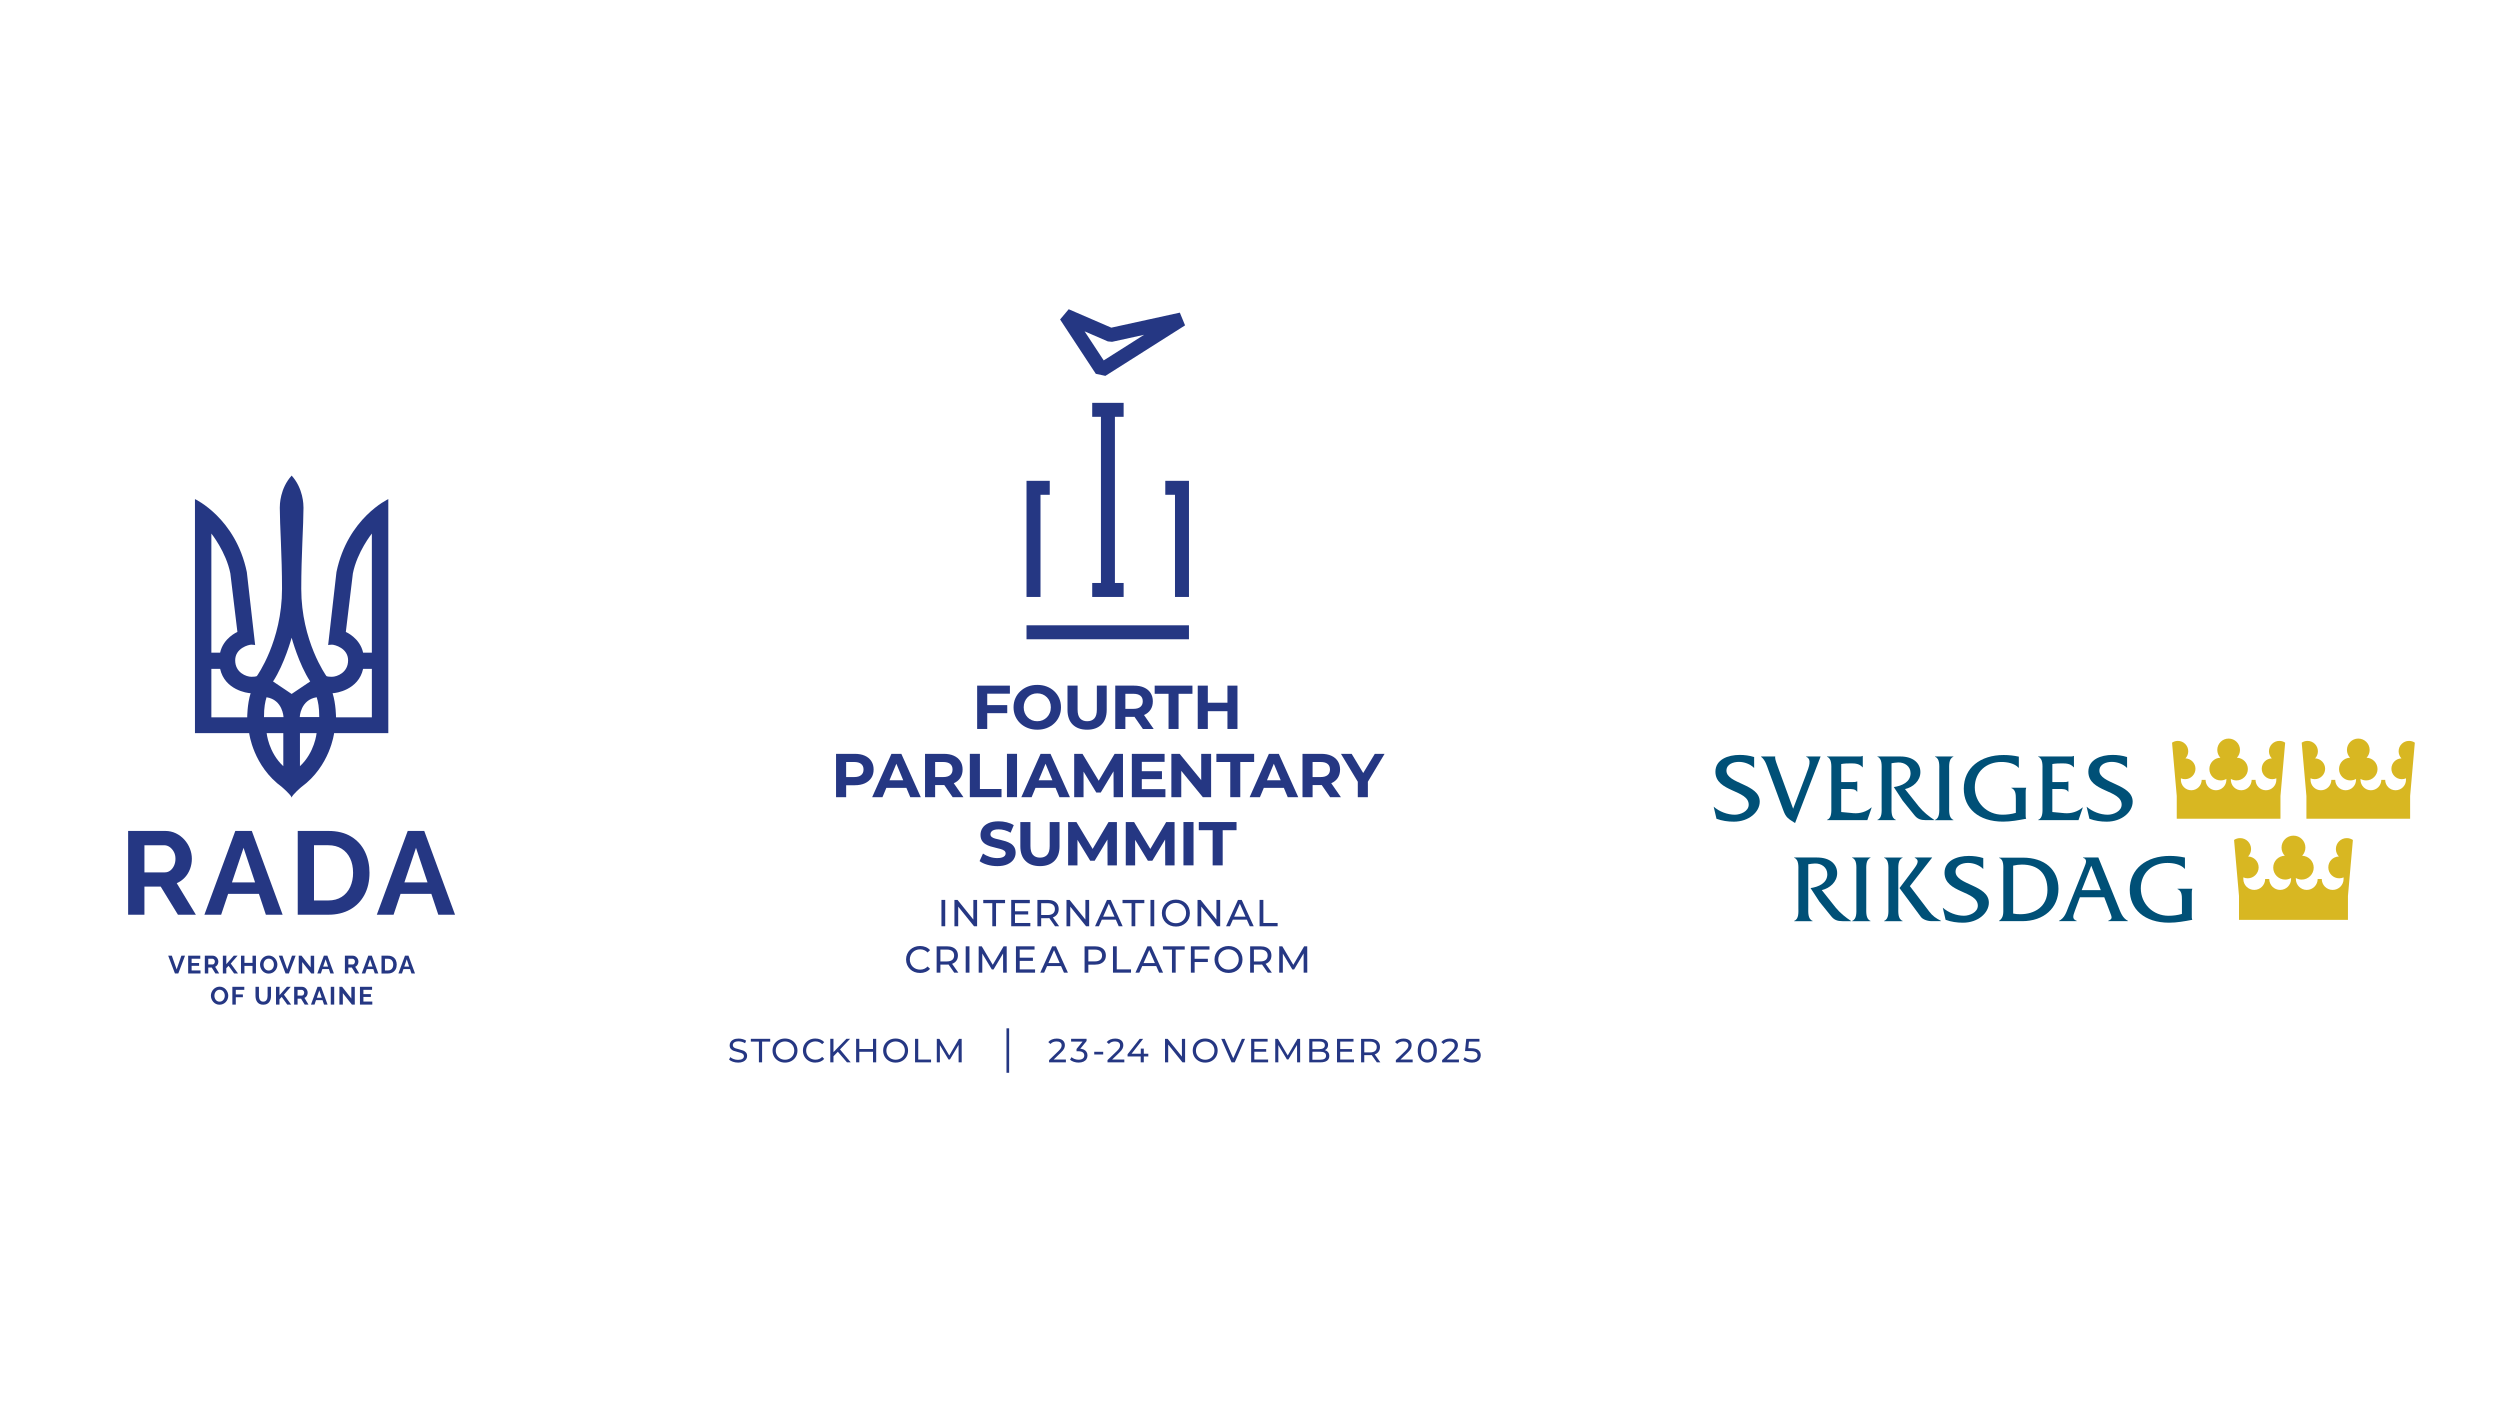 <?xml version="1.0" encoding="UTF-8"?><svg id="Lager_2" xmlns="http://www.w3.org/2000/svg" width="1512" height="851" viewBox="0 0 1512 851"><defs><style>.cls-1{fill:#253783;}.cls-2{fill:#005077;}.cls-3{fill:#d8b722;}</style></defs><g id="Lager_1-2"><polygon class="cls-1" points="629.3 299.25 634.89 299.25 634.89 290.8 620.84 290.8 620.84 361.04 629.3 361.04 629.3 299.25"/><polygon class="cls-1" points="679.57 252.09 679.57 243.64 660.57 243.64 660.57 252.09 665.85 252.09 665.85 352.58 660.57 352.58 660.57 361.04 679.57 361.04 679.57 352.58 674.3 352.58 674.3 252.09 679.57 252.09"/><polygon class="cls-1" points="704.77 290.8 704.77 299.25 710.63 299.25 710.63 361.04 719.09 361.04 719.09 290.8 704.77 290.8"/><path class="cls-1" d="M670.01,206.48l2.58.25,19.37-4.25-24.44,15.49-11.55-17.57,14.04,6.08ZM668.54,227.33l48.19-30.55-3.17-7.7-41.44,9.09-25.77-11.15-5.21,6.2,21.6,32.86,5.79,1.25Z"/><rect class="cls-1" x="620.84" y="378.18" width="98.24" height="8.45"/><rect class="cls-1" x="569.39" y="544.26" width="2.28" height="15.94"/><polygon class="cls-1" points="577.24 560.2 577.24 544.26 579.11 544.26 589.65 557.35 588.67 557.35 588.67 544.26 590.95 544.26 590.95 560.2 589.09 560.2 578.54 547.11 579.52 547.11 579.52 560.2 577.24 560.2"/><polygon class="cls-1" points="600.14 560.2 600.14 546.24 594.67 546.24 594.67 544.26 607.86 544.26 607.86 546.24 602.4 546.24 602.4 560.2 600.14 560.2"/><path class="cls-1" d="M613.65,551.14h8.2v1.93h-8.2v-1.93ZM613.86,558.22h9.29v1.98h-11.57v-15.94h11.25v1.99h-8.97v11.98Z"/><path class="cls-1" d="M638.08,560.2l-4.06-5.78h2.44l4.1,5.78h-2.48ZM629.7,554.53l-1.02-1.12h4.89c1.46,0,2.56-.32,3.31-.94.75-.63,1.13-1.52,1.13-2.65s-.37-2.02-1.13-2.64c-.75-.62-1.86-.93-3.31-.93h-4.89l1.02-1.14v9.43ZM627.42,560.2v-15.94h6.22c1.4,0,2.59.22,3.57.66.99.44,1.75,1.08,2.28,1.91.53.84.8,1.83.8,2.98s-.27,2.14-.8,2.97c-.53.83-1.29,1.46-2.28,1.9-.99.44-2.17.66-3.57.66h-4.96l1.02-1.05v5.9h-2.28Z"/><polygon class="cls-1" points="645.01 560.2 645.01 544.26 646.88 544.26 657.42 557.35 656.44 557.35 656.44 544.26 658.72 544.26 658.72 560.2 656.85 560.2 646.31 547.11 647.29 547.11 647.29 560.2 645.01 560.2"/><path class="cls-1" d="M665.36,556.21l.61-1.82h8.97l.66,1.82h-10.24ZM662.28,560.2l7.22-15.94h2.25l7.24,15.94h-2.39l-6.44-14.66h.91l-6.44,14.66h-2.34Z"/><polygon class="cls-1" points="684.37 560.2 684.37 546.24 678.9 546.24 678.9 544.26 692.09 544.26 692.09 546.24 686.62 546.24 686.62 560.2 684.37 560.2"/><rect class="cls-1" x="695.81" y="544.26" width="2.28" height="15.94"/><path class="cls-1" d="M711.17,558.36c.9,0,1.72-.15,2.47-.46.75-.3,1.4-.73,1.95-1.29.56-.55.99-1.2,1.3-1.95.31-.74.47-1.56.47-2.44s-.16-1.69-.47-2.43c-.31-.73-.74-1.38-1.3-1.95-.55-.56-1.2-.99-1.95-1.3-.75-.3-1.58-.45-2.47-.45s-1.7.15-2.45.45c-.75.3-1.41.74-1.97,1.3-.57.56-1,1.21-1.32,1.95-.31.74-.46,1.55-.46,2.43s.15,1.69.46,2.44c.31.75.75,1.39,1.32,1.95.56.56,1.22.99,1.97,1.29.75.3,1.57.46,2.45.46M711.19,560.38c-1.21,0-2.34-.2-3.38-.61-1.04-.41-1.94-.99-2.7-1.72-.76-.74-1.35-1.6-1.77-2.59-.43-.99-.64-2.06-.64-3.23s.21-2.25.64-3.23c.42-.99,1.01-1.85,1.77-2.58.76-.74,1.66-1.31,2.69-1.72,1.03-.41,2.16-.62,3.39-.62s2.34.2,3.37.61c1.03.4,1.93.97,2.69,1.71.76.74,1.35,1.61,1.77,2.6.42.99.62,2.07.62,3.24s-.2,2.27-.62,3.26c-.42.99-1.01,1.85-1.77,2.58-.76.74-1.66,1.3-2.69,1.71-1.03.4-2.15.6-3.37.6"/><polygon class="cls-1" points="724.26 560.2 724.26 544.26 726.13 544.26 736.67 557.35 735.69 557.35 735.69 544.26 737.97 544.26 737.97 560.2 736.1 560.2 725.56 547.11 726.54 547.11 726.54 560.2 724.26 560.2"/><path class="cls-1" d="M744.6,556.21l.62-1.82h8.97l.66,1.82h-10.25ZM741.52,560.2l7.22-15.94h2.25l7.25,15.94h-2.39l-6.44-14.66h.91l-6.44,14.66h-2.35Z"/><polygon class="cls-1" points="761.8 560.2 761.8 544.26 764.08 544.26 764.08 558.22 772.71 558.22 772.71 560.2 761.8 560.2"/><path class="cls-1" d="M556.42,588.45c-1.21,0-2.33-.2-3.36-.6-1.02-.4-1.91-.97-2.67-1.71-.75-.73-1.34-1.6-1.76-2.58-.43-.99-.64-2.07-.64-3.26s.21-2.27.64-3.26c.42-.99,1.01-1.85,1.77-2.58.76-.73,1.65-1.3,2.68-1.71,1.02-.4,2.15-.61,3.36-.61s2.36.21,3.4.63c1.04.42,1.92,1.04,2.65,1.86l-1.48,1.44c-.61-.64-1.29-1.11-2.05-1.43-.76-.31-1.57-.47-2.44-.47s-1.73.15-2.49.45c-.77.3-1.43.73-1.99,1.28-.56.54-1,1.2-1.31,1.95-.31.75-.47,1.57-.47,2.45s.16,1.7.47,2.45c.31.75.75,1.4,1.31,1.95.56.54,1.23.97,1.99,1.28.77.3,1.6.46,2.49.46s1.68-.16,2.44-.47c.76-.31,1.44-.79,2.05-1.44l1.48,1.43c-.73.82-1.61,1.44-2.65,1.87-1.04.43-2.18.64-3.43.64"/><path class="cls-1" d="M577.13,588.27l-4.05-5.78h2.43l4.1,5.78h-2.48ZM568.75,582.6l-1.02-1.12h4.89c1.45,0,2.56-.32,3.31-.94.75-.63,1.13-1.52,1.13-2.66s-.38-2.02-1.13-2.64c-.75-.62-1.86-.93-3.31-.93h-4.89l1.02-1.14v9.43ZM566.48,588.27v-15.94h6.21c1.4,0,2.59.22,3.58.66.99.44,1.75,1.08,2.28,1.91.53.84.8,1.83.8,2.98s-.27,2.15-.8,2.97c-.53.83-1.29,1.46-2.28,1.9-.99.44-2.18.66-3.58.66h-4.96l1.02-1.05v5.9h-2.28Z"/><rect class="cls-1" x="584.05" y="572.33" width="2.28" height="15.94"/><polygon class="cls-1" points="591.91 588.27 591.91 572.33 593.77 572.33 600.93 584.38 599.92 584.38 606.98 572.33 608.85 572.33 608.87 588.27 606.69 588.27 606.66 575.77 607.19 575.77 600.9 586.34 599.86 586.34 593.52 575.77 594.09 575.77 594.09 588.27 591.91 588.27"/><path class="cls-1" d="M616.52,579.21h8.19v1.93h-8.19v-1.93ZM616.72,586.29h9.29v1.98h-11.57v-15.94h11.25v1.99h-8.97v11.98Z"/><path class="cls-1" d="M632.22,584.29l.62-1.82h8.97l.66,1.82h-10.25ZM629.15,588.27l7.22-15.94h2.26l7.24,15.94h-2.39l-6.45-14.66h.91l-6.44,14.66h-2.34Z"/><path class="cls-1" d="M658.23,582.6l-1.02-1.14h4.89c1.45,0,2.56-.31,3.31-.94.75-.62,1.13-1.5,1.13-2.64s-.38-2.02-1.13-2.64c-.75-.62-1.86-.93-3.31-.93h-4.89l1.02-1.14v9.43ZM655.95,588.27v-15.94h6.21c1.4,0,2.59.22,3.58.66.99.44,1.75,1.08,2.28,1.91.53.84.8,1.83.8,2.98s-.27,2.15-.8,2.97c-.53.83-1.29,1.46-2.28,1.91-.99.45-2.18.67-3.58.67h-4.96l1.02-1.07v5.9h-2.28Z"/><polygon class="cls-1" points="673.13 588.27 673.13 572.33 675.41 572.33 675.41 586.29 684.04 586.29 684.04 588.27 673.13 588.27"/><path class="cls-1" d="M689.79,584.29l.62-1.82h8.97l.66,1.82h-10.25ZM686.71,588.27l7.22-15.94h2.25l7.25,15.94h-2.39l-6.44-14.66h.91l-6.44,14.66h-2.35Z"/><polygon class="cls-1" points="708.8 588.27 708.8 574.32 703.34 574.32 703.34 572.33 716.52 572.33 716.52 574.32 711.05 574.32 711.05 588.27 708.8 588.27"/><path class="cls-1" d="M722.29,579.87h8.22v1.96h-8.22v-1.96ZM722.52,588.27h-2.28v-15.94h11.25v1.98h-8.97v13.96Z"/><path class="cls-1" d="M743,586.43c.9,0,1.72-.15,2.47-.46.75-.3,1.4-.73,1.96-1.29.56-.55.99-1.2,1.3-1.95.31-.74.47-1.56.47-2.44s-.16-1.69-.47-2.43c-.31-.73-.74-1.38-1.3-1.95-.56-.56-1.2-.99-1.96-1.3-.75-.3-1.58-.45-2.47-.45s-1.69.15-2.45.45c-.75.3-1.41.74-1.97,1.3-.56.56-1,1.21-1.31,1.95-.31.74-.47,1.54-.47,2.43s.15,1.69.47,2.44c.31.75.75,1.39,1.31,1.95.56.56,1.22.99,1.97,1.29.75.3,1.57.46,2.45.46M743.02,588.45c-1.21,0-2.34-.2-3.38-.61-1.04-.41-1.94-.99-2.7-1.72-.76-.74-1.35-1.6-1.77-2.58-.43-.99-.64-2.07-.64-3.24s.21-2.25.64-3.23c.42-.99,1.01-1.85,1.77-2.58.76-.74,1.66-1.31,2.69-1.72,1.03-.41,2.16-.62,3.39-.62s2.34.2,3.37.61c1.03.4,1.93.97,2.69,1.71.76.74,1.34,1.61,1.76,2.6.42.99.63,2.07.63,3.24s-.21,2.27-.63,3.26c-.42.99-1.01,1.85-1.76,2.58-.76.74-1.66,1.3-2.69,1.71-1.04.4-2.16.6-3.37.6"/><path class="cls-1" d="M766.74,588.27l-4.05-5.78h2.44l4.1,5.78h-2.48ZM758.36,582.6l-1.02-1.12h4.89c1.46,0,2.56-.32,3.31-.94.75-.63,1.13-1.52,1.13-2.66s-.37-2.02-1.13-2.64c-.75-.62-1.86-.93-3.31-.93h-4.89l1.02-1.14v9.43ZM756.08,588.27v-15.94h6.22c1.4,0,2.59.22,3.58.66.99.44,1.75,1.08,2.28,1.91.53.84.8,1.83.8,2.98s-.27,2.15-.8,2.97c-.53.83-1.29,1.46-2.28,1.9-.99.44-2.18.66-3.58.66h-4.96l1.02-1.05v5.9h-2.28Z"/><polygon class="cls-1" points="773.67 588.27 773.67 572.33 775.54 572.33 782.69 584.38 781.69 584.38 788.75 572.33 790.61 572.33 790.64 588.27 788.45 588.27 788.43 575.77 788.95 575.77 782.67 586.34 781.62 586.34 775.29 575.77 775.86 575.77 775.86 588.27 773.67 588.27"/><path class="cls-1" d="M170.56,476.05s5.55,4.77,5.82,6.32c.25-1.55,5.81-6.32,5.81-6.32,17.49-12.72,19.88-32.66,19.88-32.66h32.78v-141.54s-24.59,11.43-31.36,44.15c-3.49,30.59-5.03,44.15-5.03,44.15,0,0,.77-.26,2.32-.26s9.75,2.07,9.75,9.49-6.71,9.94-9.81,9.94-3.36-.52-3.36-.52c0,0-15.16-21.04-15.16-52.67,0-20.2,1.35-38.66,1.35-49.05,0-1.8-.1-11.61-7.16-19.45-7.07,7.83-7.17,17.64-7.17,19.45,0,10.39,1.35,28.85,1.35,49.05,0,31.63-15.16,52.67-15.16,52.67,0,0-.26.52-3.36.52s-9.81-2.52-9.81-9.94,8.19-9.49,9.75-9.49,2.32.26,2.32.26c0,0-1.54-13.55-5.03-44.15-6.78-32.72-31.37-44.15-31.37-44.15v141.54h32.79s2.39,19.95,19.88,32.66M209.16,382.2s2.84-23.36,4.26-35.37c2.58-13.04,11.48-24.14,11.48-24.14v72.03h-5.29c-1.93-8.9-10.45-12.52-10.45-12.52M219.61,404.53h5.29v29.31h-21.68s0-8-2.07-14.59c2.07,0,15.68-1.99,18.45-14.72M171.34,463.39c-8.97-8.33-10.07-20.01-10.07-20.01h10.07v20.01ZM181.41,463.39v-20.01h10.07s-1.1,11.68-10.07,20.01M193.08,433.7h-11.8s.38-10.44,10.26-12.01c.83,2.71,1.54,6,1.54,12.01M176.38,385.69s4.32,16,11.23,26.46c-2.58,1.68-11.23,7.55-11.23,7.55,0,0-8.65-5.87-11.24-7.55,6.9-10.46,11.24-26.46,11.24-26.46M161.2,421.7c9.89,1.57,10.26,12.01,10.26,12.01h-11.8c0-6.01.71-9.29,1.54-12.01M127.83,322.69s8.91,11.1,11.49,24.14c1.42,12.01,4.26,35.37,4.26,35.37,0,0-8.51,3.62-10.45,12.52h-5.3v-72.03ZM127.83,433.83v-29.31h5.3c2.77,12.72,16.39,14.72,18.45,14.72-2.07,6.59-2.07,14.59-2.07,14.59h-21.69Z"/><polygon class="cls-1" points="103.92 578 106.83 586.27 109.71 578 111.9 578 107.83 588.76 105.81 588.76 101.72 578 103.92 578"/><polygon class="cls-1" points="121.26 586.93 121.26 588.76 113.8 588.76 113.8 578 121.13 578 121.13 579.84 115.89 579.84 115.89 582.43 120.41 582.43 120.41 584.13 115.89 584.13 115.89 586.93 121.26 586.93"/><path class="cls-1" d="M123.87,588.76v-10.76h4.76c.49,0,.95.1,1.37.3.42.2.78.48,1.09.82.3.34.54.73.71,1.15.17.42.25.86.25,1.3s-.08.89-.23,1.31c-.16.42-.38.78-.68,1.1-.29.32-.63.56-1.03.73l2.45,4.05h-2.3l-2.21-3.6h-2.09v3.6h-2.09ZM125.96,583.32h2.62l.7-.23.49-.63.18-.88c0-.34-.07-.64-.21-.9l-.54-.62-.71-.23h-2.53v3.48Z"/><polygon class="cls-1" points="134.78 588.76 134.78 578 136.87 578 136.87 583.12 141.39 577.99 143.69 577.99 139.57 582.77 143.95 588.76 141.59 588.76 138.24 584.12 136.87 585.54 136.87 588.76 134.78 588.76"/><polygon class="cls-1" points="154.8 578 154.8 588.76 152.72 588.76 152.72 584.17 147.84 584.17 147.84 588.76 145.75 588.76 145.75 578 147.84 578 147.84 582.35 152.72 582.35 152.72 578 154.8 578"/><path class="cls-1" d="M162.5,588.84c-.79,0-1.5-.15-2.14-.46-.64-.3-1.19-.71-1.65-1.23-.46-.52-.82-1.11-1.07-1.76-.25-.65-.38-1.32-.38-2.01s.14-1.4.4-2.05c.27-.65.64-1.23,1.11-1.74.47-.51,1.02-.91,1.67-1.21s1.35-.45,2.11-.45,1.49.16,2.13.47c.64.31,1.19.73,1.64,1.26.46.53.81,1.11,1.06,1.76.25.64.38,1.31.38,2s-.13,1.38-.39,2.04-.63,1.23-1.1,1.74c-.47.51-1.02.91-1.66,1.2-.64.29-1.34.44-2.1.44M159.38,583.38c0,.47.07.91.21,1.35.14.44.35.82.62,1.16.27.34.59.61.98.8.39.2.83.29,1.33.29s.96-.1,1.35-.31c.39-.21.72-.49.99-.84.27-.35.46-.74.6-1.16.14-.43.2-.86.2-1.3,0-.46-.07-.91-.22-1.34s-.35-.81-.62-1.15c-.27-.34-.6-.61-.99-.8-.39-.2-.82-.3-1.31-.3-.52,0-.97.1-1.35.31-.39.21-.72.48-.98.82-.26.34-.46.73-.6,1.15-.14.42-.2.86-.2,1.3"/><polygon class="cls-1" points="170.81 578 173.72 586.27 176.59 578 178.79 578 174.71 588.76 172.7 588.76 168.61 578 170.81 578"/><polygon class="cls-1" points="182.77 581.85 182.77 588.76 180.68 588.76 180.68 578 182.35 578 187.91 585.1 187.91 578.02 190 578.02 190 588.76 188.25 588.76 182.77 581.85"/><path class="cls-1" d="M195.88,578h2.12l3.95,10.76h-2.15l-.89-2.68h-3.95l-.9,2.68h-2.15l3.97-10.76ZM198.42,584.61l-1.48-4.44-1.49,4.44h2.97Z"/><path class="cls-1" d="M208.59,588.76v-10.76h4.76c.49,0,.95.1,1.37.3.42.2.78.48,1.09.82.31.34.55.73.71,1.15.17.42.25.86.25,1.3s-.08.89-.24,1.31c-.15.42-.38.78-.67,1.1-.29.32-.63.56-1.03.73l2.45,4.05h-2.3l-2.21-3.6h-2.09v3.6h-2.09ZM210.68,583.32h2.62l.7-.23.49-.63.18-.88c0-.34-.07-.64-.21-.9l-.54-.62-.71-.23h-2.53v3.48Z"/><path class="cls-1" d="M222.75,578h2.12l3.95,10.76h-2.15l-.9-2.68h-3.95l-.9,2.68h-2.15l3.97-10.76ZM225.29,584.61l-1.48-4.44-1.49,4.44h2.97Z"/><path class="cls-1" d="M230.73,588.76v-10.76h3.91c1.17,0,2.15.24,2.94.72.79.48,1.38,1.13,1.77,1.94.39.81.59,1.72.59,2.71,0,1.09-.21,2.04-.65,2.85-.43.81-1.05,1.43-1.84,1.88-.79.44-1.73.67-2.81.67h-3.91ZM237.84,583.37c0-.7-.13-1.31-.38-1.84-.25-.53-.62-.94-1.09-1.24-.48-.3-1.05-.45-1.73-.45h-1.82v7.09h1.82c.68,0,1.27-.15,1.74-.46s.83-.73,1.08-1.28c.25-.54.37-1.15.37-1.82"/><path class="cls-1" d="M244.93,578h2.12l3.95,10.76h-2.15l-.89-2.68h-3.95l-.9,2.68h-2.15l3.97-10.76ZM247.47,584.61l-1.48-4.44-1.49,4.44h2.97Z"/><path class="cls-1" d="M132.79,607.65c-.79,0-1.5-.15-2.14-.46-.64-.3-1.19-.71-1.65-1.23-.46-.52-.82-1.11-1.07-1.76-.25-.65-.38-1.32-.38-2.01s.14-1.4.4-2.05c.27-.65.64-1.23,1.11-1.74.47-.51,1.02-.91,1.67-1.21s1.35-.45,2.11-.45,1.49.16,2.13.47c.64.31,1.19.73,1.64,1.26.46.53.81,1.11,1.06,1.76.25.64.38,1.31.38,2s-.13,1.38-.39,2.04-.63,1.23-1.1,1.74c-.47.51-1.02.91-1.67,1.2-.64.29-1.34.44-2.1.44M129.67,602.2c0,.47.07.91.21,1.35.14.44.35.82.61,1.16.27.34.6.61.99.8.39.2.83.29,1.33.29s.96-.1,1.35-.31c.39-.21.72-.49.99-.84.27-.35.46-.74.6-1.16.14-.43.2-.86.2-1.3,0-.46-.07-.91-.22-1.34s-.35-.81-.62-1.15c-.27-.34-.6-.61-.99-.8-.39-.2-.82-.3-1.31-.3-.52,0-.97.1-1.35.31-.39.21-.72.48-.98.82-.26.34-.46.73-.6,1.15-.14.42-.2.86-.2,1.3"/><polygon class="cls-1" points="140.53 607.58 140.53 596.82 147.75 596.82 147.75 598.66 142.61 598.66 142.61 601.43 146.89 601.43 146.89 603.12 142.61 603.12 142.61 607.58 140.53 607.58"/><path class="cls-1" d="M159.23,607.65c-.86,0-1.59-.14-2.19-.43-.6-.29-1.09-.68-1.45-1.19-.37-.51-.64-1.08-.81-1.72-.17-.64-.26-1.31-.26-2.01v-5.49h2.09v5.49c0,.44.04.87.13,1.29s.23.8.43,1.13c.2.33.47.59.8.79.33.19.75.29,1.24.29s.92-.1,1.26-.29c.34-.2.61-.46.8-.8.2-.33.34-.71.43-1.13.09-.42.14-.85.14-1.28v-5.49h2.07v5.49c0,.74-.09,1.43-.26,2.07-.18.64-.46,1.21-.83,1.71-.38.49-.87.87-1.46,1.15-.59.28-1.31.42-2.14.42"/><polygon class="cls-1" points="166.93 607.58 166.93 596.82 169.02 596.82 169.02 601.93 173.53 596.81 175.84 596.81 171.72 601.59 176.09 607.58 173.73 607.58 170.38 602.93 169.02 604.36 169.02 607.58 166.93 607.58"/><path class="cls-1" d="M177.9,607.58v-10.76h4.75c.5,0,.95.1,1.37.3.42.2.78.47,1.09.82.31.34.55.73.71,1.15.17.43.25.86.25,1.3s-.08.89-.24,1.31c-.15.42-.38.78-.67,1.1-.29.32-.63.56-1.03.73l2.45,4.05h-2.3l-2.21-3.6h-2.09v3.6h-2.09ZM179.98,602.14h2.62l.7-.23.49-.63.18-.88c0-.34-.07-.64-.21-.9l-.54-.62-.71-.23h-2.53v3.48Z"/><path class="cls-1" d="M192.05,596.82h2.12l3.95,10.76h-2.15l-.9-2.68h-3.95l-.9,2.68h-2.15l3.97-10.76ZM194.59,603.42l-1.48-4.44-1.49,4.44h2.97Z"/><rect class="cls-1" x="200.04" y="596.82" width="2.09" height="10.76"/><polygon class="cls-1" points="207.35 600.67 207.35 607.58 205.26 607.58 205.26 596.82 206.93 596.82 212.49 603.91 212.49 596.84 214.58 596.84 214.58 607.58 212.83 607.58 207.35 600.67"/><polygon class="cls-1" points="225.17 605.74 225.17 607.58 217.7 607.58 217.7 596.82 225.03 596.82 225.03 598.65 219.79 598.65 219.79 601.24 224.32 601.24 224.32 602.94 219.79 602.94 219.79 605.74 225.17 605.74"/><path class="cls-1" d="M77.49,553.23v-50.68h22.41c2.33,0,4.49.48,6.46,1.43,1.97.95,3.69,2.24,5.14,3.85,1.45,1.62,2.57,3.43,3.36,5.42.78,2,1.18,4.05,1.18,6.14s-.37,4.2-1.1,6.17c-.74,1.97-1.8,3.7-3.18,5.17-1.38,1.48-3,2.62-4.86,3.43l11.57,19.06h-10.85l-10.42-16.99h-9.85v16.99h-9.85ZM87.34,527.61h12.35c1.24,0,2.33-.37,3.29-1.1.95-.74,1.71-1.73,2.28-2.96.57-1.24.86-2.62.86-4.14,0-1.62-.33-3.03-1-4.25-.67-1.21-1.51-2.17-2.53-2.89-1.02-.71-2.13-1.07-3.32-1.07h-11.92v16.42Z"/><path class="cls-1" d="M142.31,502.55h9.99l18.63,50.68h-10.13l-4.21-12.63h-18.61l-4.23,12.63h-10.14l18.7-50.68ZM154.27,533.67l-6.97-20.91-7.01,20.91h13.98Z"/><path class="cls-1" d="M180.07,553.23v-50.68h18.42c5.52,0,10.13,1.13,13.85,3.39,3.71,2.26,6.5,5.31,8.35,9.14,1.86,3.83,2.78,8.08,2.78,12.74,0,5.14-1.02,9.61-3.07,13.42-2.05,3.81-4.94,6.76-8.67,8.85-3.74,2.09-8.15,3.14-13.24,3.14h-18.42ZM213.54,527.82c0-3.28-.59-6.17-1.78-8.67-1.19-2.5-2.9-4.45-5.14-5.85-2.24-1.4-4.95-2.11-8.14-2.11h-8.57v33.41h8.57c3.24,0,5.97-.73,8.21-2.18,2.24-1.45,3.94-3.45,5.11-5.99,1.16-2.55,1.75-5.41,1.75-8.6"/><path class="cls-1" d="M246.59,502.55h9.99l18.63,50.68h-10.13l-4.21-12.63h-18.61l-4.23,12.63h-10.14l18.7-50.68ZM258.56,533.67l-6.97-20.91-7.01,20.91h13.98Z"/><path class="cls-1" d="M596.6,426.46h12.58v4.87h-12.58v-4.87ZM597.08,440.88h-6.1v-26.21h19.81v4.87h-13.71v21.35Z"/><path class="cls-1" d="M627.34,436.2c1.17,0,2.25-.2,3.24-.62.98-.41,1.85-1,2.6-1.76.75-.76,1.33-1.65,1.74-2.66.42-1.01.62-2.14.62-3.39s-.2-2.38-.62-3.39c-.41-1.01-.99-1.9-1.74-2.66-.75-.76-1.62-1.35-2.6-1.76-.99-.41-2.07-.62-3.24-.62s-2.26.2-3.26.62c-1,.41-1.87,1-2.6,1.76-.73.76-1.31,1.65-1.72,2.66-.41,1.01-.62,2.14-.62,3.39s.21,2.38.62,3.39c.41,1.01.99,1.9,1.72,2.66.74.76,1.61,1.35,2.6,1.76,1,.41,2.08.62,3.26.62M627.38,441.33c-2.07,0-3.98-.34-5.73-1.01-1.75-.67-3.27-1.62-4.57-2.85-1.3-1.22-2.3-2.66-3.02-4.3-.71-1.65-1.07-3.45-1.07-5.39s.36-3.78,1.07-5.41c.71-1.64,1.72-3.06,3.02-4.29,1.3-1.22,2.81-2.17,4.55-2.85,1.74-.67,3.64-1.01,5.71-1.01s3.98.33,5.71.99c1.73.66,3.25,1.61,4.55,2.83,1.3,1.22,2.3,2.66,3.01,4.31.72,1.65,1.07,3.46,1.07,5.43s-.35,3.75-1.07,5.41c-.71,1.66-1.71,3.1-3.01,4.32-1.3,1.22-2.82,2.16-4.55,2.83-1.73.66-3.63.99-5.67.99"/><path class="cls-1" d="M657.5,441.33c-3.72,0-6.63-1.04-8.73-3.11-2.1-2.07-3.15-5.04-3.15-8.91v-14.64h6.11v14.49c0,2.47.51,4.26,1.53,5.37,1.02,1.11,2.45,1.67,4.27,1.67s3.28-.56,4.31-1.67c1.02-1.11,1.53-2.9,1.53-5.37v-14.49h5.96v14.64c0,3.87-1.05,6.84-3.15,8.91-2.1,2.07-5,3.11-8.69,3.11"/><path class="cls-1" d="M691.22,440.88l-6.59-9.51h6.52l6.59,9.51h-6.51ZM680.62,431.59l-2.77-2.88h7.67c1.85,0,3.25-.4,4.2-1.2.95-.8,1.42-1.92,1.42-3.37s-.47-2.57-1.42-3.35c-.95-.79-2.35-1.18-4.2-1.18h-7.67l2.77-2.88v14.86ZM674.51,440.88v-26.21h11.35c2.34,0,4.37.38,6.06,1.14,1.7.76,3.01,1.86,3.93,3.28.92,1.42,1.39,3.11,1.39,5.06s-.46,3.66-1.39,5.07c-.92,1.41-2.24,2.48-3.93,3.22-1.69.73-3.72,1.1-6.06,1.1h-8.01l2.77-2.62v9.96h-6.1Z"/><polygon class="cls-1" points="706.74 440.88 706.74 419.61 698.35 419.61 698.35 414.67 721.19 414.67 721.19 419.61 712.8 419.61 712.8 440.88 706.74 440.88"/><path class="cls-1" d="M742.36,414.67h6.06v26.21h-6.06v-26.21ZM742.81,430.13h-12.81v-5.13h12.81v5.13ZM730.49,440.88h-6.1v-26.21h6.1v26.21Z"/><path class="cls-1" d="M511.74,472.84l-2.77-2.88h7.67c1.85,0,3.25-.4,4.2-1.2.95-.8,1.42-1.92,1.42-3.37s-.47-2.57-1.42-3.35c-.95-.79-2.35-1.18-4.2-1.18h-7.67l2.77-2.88v14.86ZM505.64,482.13v-26.21h11.35c2.34,0,4.37.38,6.06,1.14,1.7.76,3.01,1.86,3.93,3.28.92,1.42,1.39,3.11,1.39,5.06s-.46,3.66-1.39,5.07c-.92,1.41-2.24,2.5-3.93,3.28-1.69.77-3.72,1.16-6.06,1.16h-8.01l2.77-2.73v9.96h-6.1Z"/><path class="cls-1" d="M533.37,476.51l1.53-4.61h13.56l1.57,4.61h-16.66ZM527.49,482.13l11.65-26.21h5.99l11.76,26.21h-6.36l-9.62-23.14h2.43l-9.62,23.14h-6.21Z"/><path class="cls-1" d="M576.16,482.13l-6.59-9.51h6.52l6.59,9.51h-6.51ZM565.57,472.84l-2.77-2.88h7.67c1.85,0,3.25-.4,4.2-1.2.95-.8,1.42-1.92,1.42-3.37s-.47-2.57-1.42-3.35c-.95-.79-2.35-1.18-4.2-1.18h-7.67l2.77-2.88v14.86ZM559.46,482.13v-26.21h11.35c2.34,0,4.37.38,6.06,1.14,1.7.76,3.01,1.86,3.93,3.28.92,1.42,1.39,3.11,1.39,5.06s-.46,3.66-1.39,5.07c-.92,1.41-2.24,2.48-3.93,3.22-1.69.73-3.72,1.1-6.06,1.1h-8.01l2.77-2.62v9.96h-6.1Z"/><polygon class="cls-1" points="586.55 482.13 586.55 455.92 592.65 455.92 592.65 477.19 605.72 477.19 605.72 482.13 586.55 482.13"/><rect class="cls-1" x="609" y="455.91" width="6.1" height="26.21"/><path class="cls-1" d="M623.58,476.51l1.53-4.61h13.56l1.57,4.61h-16.66ZM617.7,482.13l11.65-26.21h5.99l11.76,26.21h-6.36l-9.62-23.14h2.43l-9.62,23.14h-6.21Z"/><polygon class="cls-1" points="649.67 482.13 649.67 455.92 654.69 455.92 665.85 474.41 663.19 474.41 674.13 455.92 679.18 455.92 679.18 482.13 673.53 482.13 673.45 464.64 674.57 464.64 665.74 479.32 663.04 479.32 654.09 464.64 655.33 464.64 655.33 482.13 649.67 482.13"/><path class="cls-1" d="M690.13,466.44h12.62v4.76h-12.62v-4.76ZM690.58,477.26h14.26v4.87h-20.3v-26.21h19.81v4.87h-13.78v16.48Z"/><polygon class="cls-1" points="708.44 482.13 708.44 455.92 713.46 455.92 728.92 474.79 726.49 474.79 726.49 455.92 732.48 455.92 732.48 482.13 727.46 482.13 712 463.25 714.43 463.25 714.43 482.13 708.44 482.13"/><polygon class="cls-1" points="744.06 482.13 744.06 460.86 735.67 460.86 735.67 455.92 758.51 455.92 758.51 460.86 750.12 460.86 750.12 482.13 744.06 482.13"/><path class="cls-1" d="M761.66,476.51l1.53-4.61h13.56l1.57,4.61h-16.66ZM755.78,482.13l11.65-26.21h5.99l11.76,26.21h-6.36l-9.62-23.14h2.43l-9.62,23.14h-6.21Z"/><path class="cls-1" d="M804.45,482.13l-6.59-9.51h6.52l6.59,9.51h-6.51ZM793.85,472.84l-2.77-2.88h7.67c1.85,0,3.25-.4,4.2-1.2.95-.8,1.42-1.92,1.42-3.37s-.47-2.57-1.42-3.35c-.95-.79-2.35-1.18-4.2-1.18h-7.67l2.77-2.88v14.86ZM787.75,482.13v-26.21h11.35c2.34,0,4.37.38,6.06,1.14,1.7.76,3.01,1.86,3.93,3.28.92,1.42,1.39,3.11,1.39,5.06s-.46,3.66-1.39,5.07c-.92,1.41-2.24,2.48-3.93,3.22-1.69.73-3.72,1.1-6.06,1.1h-8.01l2.77-2.62v9.96h-6.1Z"/><polygon class="cls-1" points="821.19 482.13 821.19 471.42 822.58 475.09 811 455.92 817.48 455.92 826.32 470.59 822.61 470.59 831.49 455.92 837.4 455.92 825.91 475.09 827.29 471.42 827.29 482.13 821.19 482.13"/><path class="cls-1" d="M603.15,523.83c-2.1,0-4.11-.28-6.04-.84-1.93-.56-3.49-1.29-4.66-2.19l2.06-4.57c1.1.8,2.42,1.46,3.97,1.97,1.55.51,3.11.77,4.68.77,1.2,0,2.16-.13,2.9-.38.74-.25,1.28-.58,1.63-.99.35-.41.52-.89.52-1.44,0-.7-.28-1.25-.82-1.66-.55-.41-1.28-.75-2.19-1.01-.91-.26-1.9-.51-2.97-.75-1.07-.23-2.15-.52-3.24-.86-1.09-.34-2.09-.79-3-1.35-.91-.56-1.63-1.3-2.17-2.21-.54-.91-.81-2.06-.81-3.43,0-1.5.4-2.86,1.2-4.1.8-1.24,2.01-2.22,3.65-2.96,1.63-.73,3.69-1.1,6.16-1.1,1.65,0,3.28.2,4.89.6,1.61.4,3.01.97,4.21,1.72l-1.91,4.57c-1.18-.67-2.38-1.18-3.63-1.52-1.25-.34-2.44-.51-3.59-.51s-2.16.13-2.88.39c-.72.26-1.26.62-1.59,1.07-.34.45-.51.95-.51,1.5,0,.7.28,1.26.82,1.68.55.43,1.28.76,2.17.99.9.24,1.9.48,3,.71,1.09.24,2.18.53,3.25.88,1.07.35,2.06.79,2.96,1.33.9.54,1.63,1.26,2.19,2.17.56.91.85,2.04.85,3.39,0,1.48-.41,2.82-1.22,4.05-.81,1.22-2.04,2.21-3.69,2.96-1.65.75-3.71,1.13-6.18,1.13"/><path class="cls-1" d="M628.98,523.83c-3.72,0-6.63-1.04-8.73-3.11-2.09-2.07-3.15-5.04-3.15-8.91v-14.64h6.11v14.49c0,2.47.51,4.26,1.53,5.37,1.02,1.11,2.45,1.67,4.27,1.67s3.28-.56,4.31-1.67c1.02-1.11,1.53-2.9,1.53-5.37v-14.49h5.96v14.64c0,3.87-1.05,6.84-3.15,8.91-2.1,2.07-5,3.11-8.69,3.11"/><polygon class="cls-1" points="646 523.38 646 497.17 651.01 497.17 662.17 515.66 659.51 515.66 670.45 497.17 675.5 497.17 675.5 523.38 669.85 523.38 669.77 505.89 670.9 505.89 662.06 520.57 659.36 520.57 650.41 505.89 651.65 505.89 651.65 523.38 646 523.38"/><polygon class="cls-1" points="680.87 523.38 680.87 497.17 685.89 497.17 697.05 515.66 694.39 515.66 705.32 497.17 710.38 497.17 710.38 523.38 704.73 523.38 704.65 505.89 705.77 505.89 696.94 520.57 694.24 520.57 685.29 505.89 686.53 505.89 686.53 523.38 680.87 523.38"/><rect class="cls-1" x="715.75" y="497.16" width="6.1" height="26.21"/><polygon class="cls-1" points="733.41 523.38 733.41 502.11 725.03 502.11 725.03 497.17 747.86 497.17 747.86 502.11 739.48 502.11 739.48 523.38 733.41 523.38"/><path class="cls-1" d="M446.38,642.66c-1.07,0-2.1-.16-3.09-.5-.99-.33-1.77-.77-2.34-1.31l.73-1.5c.53.49,1.21.89,2.06,1.19.84.3,1.72.46,2.63.46,1.18,0,2.06-.2,2.66-.61.6-.41.9-.95.9-1.62,0-.5-.16-.91-.49-1.22-.32-.31-.73-.55-1.21-.72-.48-.17-1.14-.36-1.98-.56-1.07-.26-1.93-.51-2.59-.76-.65-.25-1.21-.64-1.67-1.18-.46-.53-.69-1.25-.69-2.16,0-.75.2-1.42.6-2.03.4-.61,1-1.1,1.81-1.46.8-.37,1.81-.55,3.02-.55.82,0,1.64.11,2.44.34.81.22,1.5.54,2.08.94l-.63,1.54c-.61-.39-1.25-.68-1.93-.87-.68-.19-1.34-.28-1.99-.28-1.16,0-2.04.21-2.62.64-.58.42-.87.98-.87,1.67,0,.5.16.91.49,1.22.33.31.73.55,1.21.71.48.16,1.14.34,2,.55,1.06.26,1.92.52,2.57.77.66.25,1.21.64,1.68,1.17.46.52.69,1.23.69,2.12,0,.75-.2,1.42-.61,2.02-.4.6-1.01,1.09-1.82,1.45-.81.37-1.82.55-3.03.55"/><polygon class="cls-1" points="458.99 629.97 454.1 629.97 454.1 628.28 465.82 628.28 465.82 629.97 460.92 629.97 460.92 642.5 458.99 642.5 458.99 629.97"/><path class="cls-1" d="M474.77,640.92c1.07,0,2.03-.24,2.88-.72.84-.48,1.51-1.14,1.99-1.98.48-.84.72-1.78.72-2.82s-.24-1.98-.72-2.82c-.48-.84-1.14-1.5-1.99-1.98-.85-.48-1.81-.72-2.88-.72s-2.01.24-2.86.72c-.85.48-1.52,1.14-2,1.98-.48.84-.72,1.78-.72,2.82s.24,1.99.72,2.82,1.15,1.5,2,1.98c.85.48,1.81.72,2.86.72M474.77,642.66c-1.42,0-2.71-.32-3.86-.95-1.15-.63-2.05-1.49-2.7-2.6-.65-1.1-.98-2.34-.98-3.73s.33-2.62.98-3.73c.65-1.1,1.55-1.97,2.7-2.6,1.15-.63,2.43-.95,3.86-.95s2.71.32,3.86.95c1.15.63,2.05,1.49,2.7,2.6.65,1.1.97,2.35.97,3.73s-.32,2.62-.97,3.73c-.65,1.1-1.55,1.97-2.7,2.6-1.15.63-2.44.95-3.86.95"/><path class="cls-1" d="M493.11,642.66c-1.41,0-2.68-.32-3.83-.95-1.15-.63-2.04-1.49-2.69-2.6-.65-1.1-.98-2.34-.98-3.73s.33-2.62.98-3.73c.65-1.1,1.54-1.97,2.69-2.6,1.14-.63,2.42-.95,3.85-.95,1.1,0,2.1.19,3.02.57.92.38,1.7.92,2.34,1.62l-1.24,1.24c-1.08-1.13-2.43-1.68-4.04-1.68-1.07,0-2.03.24-2.89.71-.86.47-1.53,1.13-2.02,1.97-.48.84-.73,1.78-.73,2.84s.25,2,.73,2.85c.49.84,1.16,1.49,2.02,1.97s1.82.71,2.89.71c1.61,0,2.96-.57,4.04-1.71l1.24,1.24c-.64.72-1.42,1.26-2.34,1.64-.92.38-1.93.57-3.05.57"/><path class="cls-1" d="M506.37,635.68l1.28-1.44,6.86,8.26h-2.28l-5.87-6.82ZM503.75,636.67l8.15-8.39h2.21l-6.23,6.58-1.1,1.2-2.92,2.98-.1-2.38ZM502.15,628.28h1.93v14.21h-1.93v-14.21Z"/><path class="cls-1" d="M529.92,642.5h-1.93v-14.21h1.93v14.21ZM519.52,634.44h8.63v1.68h-8.63v-1.68ZM517.78,628.28h1.93v14.21h-1.93v-14.21Z"/><path class="cls-1" d="M541.67,640.92c1.07,0,2.03-.24,2.88-.72.84-.48,1.51-1.14,1.99-1.98.48-.84.72-1.78.72-2.82s-.24-1.98-.72-2.82c-.48-.84-1.14-1.5-1.99-1.98-.85-.48-1.81-.72-2.88-.72s-2.01.24-2.86.72c-.85.48-1.52,1.14-2,1.98-.48.84-.72,1.78-.72,2.82s.24,1.99.72,2.82,1.15,1.5,2,1.98c.85.48,1.81.72,2.86.72M541.67,642.66c-1.42,0-2.71-.32-3.86-.95-1.15-.63-2.05-1.49-2.7-2.6-.65-1.1-.98-2.34-.98-3.73s.33-2.62.98-3.73,1.55-1.97,2.7-2.6c1.15-.63,2.44-.95,3.86-.95s2.71.32,3.86.95c1.15.63,2.05,1.49,2.7,2.6.65,1.1.97,2.35.97,3.73s-.32,2.62-.97,3.73c-.65,1.1-1.55,1.97-2.7,2.6-1.15.63-2.44.95-3.86.95"/><polygon class="cls-1" points="553.42 628.29 555.35 628.29 555.35 640.82 563.11 640.82 563.11 642.5 553.42 642.5 553.42 628.29"/><polygon class="cls-1" points="566.57 628.29 568.15 628.29 574.55 639.09 573.7 639.09 580.01 628.29 581.62 628.29 581.64 642.5 579.77 642.5 579.75 631.23 580.18 631.23 574.53 640.77 573.64 640.77 567.93 631.23 568.44 631.23 568.44 642.5 566.57 642.5 566.57 628.29"/><path class="cls-1" d="M634.46,641.18l5.83-5.63c.69-.68,1.16-1.26,1.42-1.77.25-.5.37-1.01.37-1.52,0-.76-.26-1.35-.79-1.77-.53-.42-1.29-.63-2.27-.63-.79,0-1.49.13-2.1.38-.62.25-1.14.64-1.58,1.17l-1.34-1.16c.56-.68,1.29-1.2,2.19-1.57.9-.37,1.9-.56,2.99-.56.99,0,1.85.16,2.58.48.73.32,1.3.77,1.69,1.37.39.59.59,1.29.59,2.09s-.16,1.48-.49,2.15-.94,1.45-1.85,2.31l-5.2,5.03-.46-.75h8.61v1.68h-10.17v-1.32Z"/><path class="cls-1" d="M652.37,642.66c-1.01,0-1.99-.15-2.92-.47-.94-.31-1.7-.74-2.3-1.28l.91-1.54c.49.47,1.11.85,1.87,1.13.76.28,1.57.42,2.42.42,1.08,0,1.92-.23,2.52-.68.6-.46.9-1.08.9-1.88s-.29-1.42-.89-1.87c-.59-.45-1.48-.67-2.67-.67h-1.12v-1.38l4.25-5.22.28.75h-7.82v-1.69h9.36v1.32l-4.25,5.24-.99-.61h.63c1.12,0,2.07.17,2.84.52.77.34,1.35.82,1.73,1.44.39.62.58,1.33.58,2.14s-.2,1.56-.6,2.21c-.4.65-1,1.16-1.81,1.54-.8.38-1.78.57-2.93.57"/><rect class="cls-1" x="661.79" y="636.12" width="5.42" height="1.63"/><path class="cls-1" d="M669.79,641.18l5.83-5.63c.69-.68,1.16-1.26,1.42-1.77.25-.5.37-1.01.37-1.52,0-.76-.26-1.35-.79-1.77-.53-.42-1.29-.63-2.27-.63-.79,0-1.49.13-2.1.38-.62.25-1.14.64-1.58,1.17l-1.34-1.16c.56-.68,1.29-1.2,2.19-1.57.9-.37,1.9-.56,3-.56.99,0,1.85.16,2.58.48.73.32,1.3.77,1.69,1.37.39.59.59,1.29.59,2.09s-.16,1.48-.49,2.15-.94,1.45-1.85,2.31l-5.2,5.03-.46-.75h8.61v1.68h-10.17v-1.32Z"/><path class="cls-1" d="M689.9,638.97l.04-1.68v-3.11h1.83v8.33h-1.87v-3.54ZM681.96,637.61l7.31-9.32h2.11l-7.25,9.32-1.01-.33h11.37v1.68h-12.53v-1.36Z"/><polygon class="cls-1" points="704.6 628.29 706.19 628.29 715.65 640.06 714.82 640.06 714.82 628.29 716.75 628.29 716.75 642.5 715.16 642.5 705.7 630.72 706.53 630.72 706.53 642.5 704.6 642.5 704.6 628.29"/><path class="cls-1" d="M728.9,640.92c1.07,0,2.03-.24,2.88-.72.84-.48,1.51-1.14,1.99-1.98.48-.84.72-1.78.72-2.82s-.24-1.98-.72-2.82c-.48-.84-1.14-1.5-1.99-1.98-.85-.48-1.81-.72-2.88-.72s-2.01.24-2.86.72c-.85.48-1.52,1.14-2,1.98-.48.84-.73,1.78-.73,2.82s.24,1.99.73,2.82c.48.84,1.14,1.5,2,1.98.86.48,1.81.72,2.86.72M728.9,642.66c-1.42,0-2.71-.32-3.86-.95-1.15-.63-2.05-1.49-2.7-2.6-.65-1.1-.97-2.34-.97-3.73s.32-2.62.97-3.73,1.55-1.97,2.7-2.6c1.15-.63,2.44-.95,3.86-.95s2.71.32,3.86.95c1.15.63,2.05,1.49,2.7,2.6.65,1.1.97,2.35.97,3.73s-.32,2.62-.97,3.73c-.65,1.1-1.55,1.97-2.7,2.6-1.15.63-2.43.95-3.86.95"/><polygon class="cls-1" points="738.6 628.29 740.69 628.29 746.46 641.44 745.26 641.44 751.09 628.29 753.01 628.29 746.78 642.5 744.85 642.5 738.6 628.29"/><path class="cls-1" d="M765.79,636.1h-7.33v-1.64h7.33v1.64ZM766.96,640.82v1.68h-10.27v-14.21h9.97v1.69h-8.04v10.84h8.35Z"/><polygon class="cls-1" points="771.26 628.29 772.85 628.29 779.25 639.09 778.39 639.09 784.71 628.29 786.31 628.29 786.33 642.5 784.47 642.5 784.44 631.23 784.87 631.23 779.23 640.77 778.33 640.77 772.63 631.23 773.14 631.23 773.14 642.5 771.26 642.5 771.26 628.29"/><path class="cls-1" d="M798.46,640.92c1.17,0,2.05-.19,2.64-.59.59-.39.89-1,.89-1.83s-.3-1.42-.89-1.81c-.59-.4-1.48-.6-2.64-.6h-4.89v-1.58h4.39c1.07,0,1.89-.19,2.46-.59.57-.39.85-.97.85-1.73s-.28-1.33-.85-1.73c-.57-.39-1.39-.59-2.46-.59h-4.22v11.05h4.73ZM791.81,628.29h6.34c1.61,0,2.86.33,3.74.97.89.65,1.33,1.55,1.33,2.7,0,.75-.17,1.38-.52,1.92-.34.54-.81.95-1.39,1.23-.58.29-1.23.43-1.93.43l.37-.59c1.26,0,2.28.33,3.05.97.77.65,1.16,1.56,1.16,2.74s-.46,2.18-1.37,2.84c-.91.67-2.26,1-4.03,1h-6.74v-14.21Z"/><path class="cls-1" d="M817.71,636.1h-7.33v-1.64h7.33v1.64ZM818.89,640.82v1.68h-10.27v-14.21h9.97v1.69h-8.04v10.84h8.35Z"/><path class="cls-1" d="M829.08,637.34h2.11l3.65,5.16h-2.13l-3.64-5.16ZM824.25,636.49h4.38c1.32,0,2.31-.28,3-.84.69-.56,1.03-1.37,1.03-2.41s-.34-1.85-1.03-2.42c-.68-.57-1.68-.85-3-.85h-4.38l.87-.96v8.43l-.87-.96ZM823.19,628.29h5.5c1.22,0,2.27.2,3.16.59.88.39,1.57.96,2.04,1.71.48.74.71,1.63.71,2.66s-.24,1.89-.71,2.62c-.47.73-1.15,1.3-2.04,1.69-.89.4-1.94.6-3.16.6h-4.45l.87-.91v5.26h-1.93v-14.21Z"/><path class="cls-1" d="M844.19,641.18l5.83-5.63c.69-.68,1.16-1.26,1.42-1.77.25-.5.37-1.01.37-1.52,0-.76-.26-1.35-.79-1.77-.53-.42-1.29-.63-2.27-.63-.79,0-1.49.13-2.1.38-.62.25-1.14.64-1.58,1.17l-1.34-1.16c.56-.68,1.29-1.2,2.19-1.57.9-.37,1.9-.56,2.99-.56.99,0,1.85.16,2.58.48.73.32,1.3.77,1.69,1.37.39.59.59,1.29.59,2.09s-.16,1.48-.49,2.15-.94,1.45-1.85,2.31l-5.2,5.03-.46-.75h8.61v1.68h-10.17v-1.32Z"/><path class="cls-1" d="M863.23,640.92c.76,0,1.43-.21,2.01-.63.58-.42,1.03-1.04,1.35-1.87.32-.82.48-1.83.48-3.02s-.16-2.2-.48-3.02c-.32-.83-.77-1.45-1.35-1.87-.58-.42-1.25-.63-2.01-.63s-1.43.21-2.01.63c-.58.42-1.03,1.04-1.34,1.87-.31.82-.47,1.83-.47,3.02s.16,2.2.47,3.02c.31.83.76,1.45,1.34,1.87.58.42,1.25.63,2.01.63M863.23,642.66c-1.11,0-2.1-.29-2.98-.87-.87-.58-1.56-1.42-2.05-2.51-.49-1.09-.74-2.38-.74-3.89s.25-2.8.74-3.89c.49-1.09,1.18-1.93,2.05-2.51.87-.58,1.86-.87,2.98-.87s2.1.29,2.97.87c.87.58,1.56,1.42,2.06,2.51.5,1.09.75,2.39.75,3.89s-.25,2.8-.75,3.89c-.5,1.09-1.19,1.93-2.06,2.51-.87.58-1.86.87-2.97.87"/><path class="cls-1" d="M872.17,641.18l5.83-5.63c.69-.68,1.16-1.26,1.42-1.77.25-.5.37-1.01.37-1.52,0-.76-.26-1.35-.79-1.77-.53-.42-1.29-.63-2.27-.63-.79,0-1.49.13-2.1.38-.62.25-1.14.64-1.58,1.17l-1.34-1.16c.56-.68,1.29-1.2,2.19-1.57.9-.37,1.9-.56,2.99-.56.99,0,1.85.16,2.58.48.73.32,1.3.77,1.69,1.37.39.59.59,1.29.59,2.09s-.16,1.48-.49,2.15-.94,1.45-1.85,2.31l-5.2,5.03-.46-.75h8.61v1.68h-10.17v-1.32Z"/><path class="cls-1" d="M890.21,642.66c-1.01,0-1.99-.15-2.91-.47-.93-.31-1.69-.74-2.29-1.28l.9-1.54c.49.47,1.11.85,1.88,1.13.76.28,1.57.42,2.4.42,1.09,0,1.92-.23,2.52-.69.59-.46.89-1.1.89-1.91,0-.86-.33-1.52-.99-1.97-.67-.44-1.79-.67-3.37-.67h-3.19l.73-7.39h7.98v1.69h-7.25l1.01-.94-.59,5.89-1.01-.96h2.72c2.04,0,3.54.38,4.49,1.14.95.76,1.42,1.8,1.42,3.13,0,.84-.2,1.59-.6,2.26-.4.67-1,1.2-1.81,1.58-.81.39-1.78.58-2.93.58"/><rect class="cls-1" x="608.72" y="621.92" width="1.61" height="26.9"/><path class="cls-3" d="M1347.86,495.17h-31.36v-13.73l-2.85-32.27c1-.67,2.21-1.08,3.51-1.08,3.47,0,6.29,2.81,6.29,6.29,0,1.64-.64,3.21-1.7,4.29,3.38.12,6.07,2.88,6.07,6.29s-2.81,6.29-6.29,6.29c-.9,0-1.75-.19-2.53-.52v.93c0,3.47,2.82,6.29,6.29,6.29s6.29-2.81,6.29-6.29h2.35c0,3.47,2.81,6.29,6.29,6.29s6.29-2.81,6.29-6.29v-.57c-1,.57-2.17.91-3.41.91-3.8,0-6.87-3.08-6.87-6.87s2.96-6.74,6.65-6.86c-1.15-1.23-1.87-2.88-1.87-4.71,0-3.8,3.08-6.87,6.87-6.87s6.87,3.08,6.87,6.87c0,1.82-.7,3.48-1.87,4.71,3.69.12,6.63,3.14,6.63,6.86s-3.08,6.87-6.87,6.87c-1.24,0-2.41-.33-3.41-.91v.57c0,3.47,2.81,6.29,6.28,6.29s6.29-2.81,6.29-6.29h2.35c0,3.47,2.81,6.29,6.29,6.29s6.29-2.82,6.29-6.29v-.93c-.78.34-1.63.52-2.53.52-3.47,0-6.29-2.81-6.29-6.29s2.69-6.17,6.07-6.29c-1.06-1.08-1.7-2.64-1.7-4.29,0-3.47,2.81-6.29,6.29-6.29,1.3,0,2.51.39,3.51,1.08l-2.85,32.27v13.73h-31.36Z"/><path class="cls-3" d="M1426.28,495.17h-31.36v-13.73l-2.85-32.27c1-.67,2.21-1.08,3.51-1.08,3.47,0,6.29,2.81,6.29,6.29,0,1.64-.64,3.21-1.7,4.29,3.38.12,6.07,2.88,6.07,6.29s-2.81,6.29-6.29,6.29c-.9,0-1.75-.19-2.53-.52v.93c0,3.47,2.82,6.29,6.29,6.29s6.29-2.81,6.29-6.29h2.35c0,3.47,2.81,6.29,6.29,6.29s6.29-2.81,6.29-6.29v-.57c-1,.57-2.17.91-3.41.91-3.8,0-6.87-3.08-6.87-6.87s2.96-6.74,6.65-6.86c-1.15-1.23-1.87-2.88-1.87-4.71,0-3.8,3.08-6.87,6.87-6.87s6.87,3.08,6.87,6.87c0,1.82-.7,3.48-1.87,4.71,3.69.12,6.63,3.14,6.63,6.86s-3.08,6.87-6.87,6.87c-1.24,0-2.41-.33-3.41-.91v.57c0,3.47,2.81,6.29,6.28,6.29s6.29-2.81,6.29-6.29h2.35c0,3.47,2.81,6.29,6.29,6.29s6.29-2.82,6.29-6.29v-.93c-.78.34-1.63.52-2.53.52-3.47,0-6.29-2.81-6.29-6.29s2.7-6.17,6.07-6.29c-1.05-1.08-1.7-2.64-1.7-4.29,0-3.47,2.81-6.29,6.29-6.29,1.3,0,2.51.39,3.51,1.08l-2.85,32.27v13.73h-31.36Z"/><path class="cls-3" d="M1387.08,556.32h-32.93v-14.42l-2.99-33.89c1.05-.72,2.32-1.12,3.69-1.12,3.65,0,6.6,2.96,6.6,6.6,0,1.73-.69,3.38-1.79,4.51,3.54.12,6.37,3.03,6.37,6.6s-2.96,6.6-6.6,6.6c-.94,0-1.84-.19-2.66-.55v.97c0,3.65,2.96,6.6,6.6,6.6s6.6-2.96,6.6-6.6h2.47c0,3.65,2.96,6.6,6.6,6.6s6.6-2.96,6.6-6.6v-.6c-1.05.6-2.27.96-3.57.96-3.99,0-7.22-3.23-7.22-7.22s3.09-7.08,6.98-7.2c-1.21-1.28-1.96-3.03-1.96-4.95,0-3.99,3.23-7.22,7.22-7.22s7.22,3.23,7.22,7.22c0,1.91-.75,3.65-1.96,4.95,3.87.13,6.98,3.3,6.98,7.2s-3.23,7.22-7.22,7.22c-1.3,0-2.53-.34-3.57-.96v.6c0,3.65,2.96,6.6,6.59,6.6s6.6-2.96,6.6-6.6h2.47c0,3.65,2.96,6.6,6.6,6.6s6.6-2.96,6.6-6.6v-.97c-.81.36-1.7.55-2.64.55-3.65,0-6.6-2.96-6.6-6.6s2.84-6.48,6.37-6.6c-1.11-1.14-1.79-2.78-1.79-4.51,0-3.65,2.96-6.6,6.6-6.6,1.36,0,2.63.42,3.69,1.12l-2.99,33.89v14.42h-32.96Z"/><path class="cls-2" d="M1099,518.62c7.84,0,12.12,4.09,12.12,9.43s-4.51,9.19-9.31,10.29l8.43,10.59c2.47,3.05,6.14,6.08,9.47,8.19h-5.38c-3.11,0-5.04-.76-6.78-2.93l-7.14-8.83-5.38-8.25c4.68-.7,10.13-2.87,10.13-8.37,0-4.21-3.63-6.66-7.55-6.5-1.34.06-2.63.24-3.97.46v26.22c0,2.69-.34,6.96,2.63,8.02v.18h-11.18v-.18c2.99-1.05,2.57-5.38,2.57-8.02v-22.07c0-2.69.4-6.96-2.57-8.07v-.18h13.93-.01Z"/><path class="cls-2" d="M1122.73,526.86c0-2.69.4-6.96-2.57-8.07v-.18h11.12v.18c-2.93,1.11-2.57,5.44-2.57,8.07v22.07c0,2.63-.34,6.9,2.57,8.02v.18h-11.12v-.18c2.93-1.05,2.57-5.38,2.57-8.02v-22.07Z"/><path class="cls-2" d="M1142.11,526.82c0-2.63.34-6.9-2.63-8.02v-.18h11.24v.18c-2.99,1.06-2.63,5.38-2.63,8.02v22.07c0,2.69-.36,6.96,2.63,8.07v.18h-11.24v-.18c2.99-1.11,2.63-5.44,2.63-8.07v-22.07Z"/><path class="cls-2" d="M1156.5,526.92c1.93-2.75,5.44-6.38,1.52-8.13v-.18h10.53v.06l-13.46,17.26,11.82,15.51c1.81,2.41,4.03,4.03,7.02,5.5v.18h-5.5c-2.87,0-5.56-1.11-6.62-2.51l-12.98-17.5,7.67-10.19Z"/><path class="cls-2" d="M1199.47,525.58c-2.29-2.35-5.92-3.69-9.19-3.69s-7.55,1.28-7.55,5.32c0,8.02,20.13,7.9,20.13,18.72,0,6.26-6.56,12.12-15.69,12.12-3.57,0-7.14-.52-10.47-1.75l-1.7-7.32c3.45,2.99,8.25,4.86,12.82,4.86,3.33,0,8.37-1.99,8.37-6.08,0-9.13-20.13-7.49-20.13-19.9,0-7.37,7.55-10.19,14.69-10.19,2.93,0,5.92.4,8.73,1.28v6.62h0Z"/><path class="cls-2" d="M1257.91,542.67l-3.05,8.25c-1.23,3.27-1.64,4.98,1.17,6.02v.18h-10.77v-.18c3.39-1.7,4.39-4.98,5.68-8.31l9.77-24.4c.82-2.11,1.93-4.57-.88-5.44v-.18h9.25l12.18,30.02c1.34,3.33,2.41,6.62,5.74,8.31v.18h-12v-.18c2.87-1.28,2.41-1.93.82-6.02l-3.15-8.25h-14.75ZM1264.8,523.59l-5.8,14.75h11.54l-5.74-14.75Z"/><path class="cls-2" d="M1321.44,525.42h-.18c-2.41-2.69-6.84-3.51-10.41-3.51-9.13,0-16.09,5.98-16.09,15.39s7.49,16.56,16.74,16.56c2.69,0,5.5-.36,8.13-1.11v-8.43c0-2.69-.06-5.56-2.69-6.62v-.18h8.95v.18c-.3.7-.3,1.64-.3,2.51v13.46c0,.88-.06,1.81.3,2.63-4.68.88-9.25,1.75-13.99,1.75-14.99,0-23.82-8.19-23.82-19.96,0-12.58,10.01-20.43,24.18-20.43,3.11,0,6.14.34,9.19,1v6.75Z"/><path class="cls-2" d="M1060.9,464.48c-2.29-2.35-5.92-3.69-9.19-3.69s-7.55,1.28-7.55,5.32c0,8.02,20.13,7.9,20.13,18.72,0,6.26-6.56,12.12-15.69,12.12-3.57,0-7.14-.52-10.47-1.75l-1.7-7.32c3.45,2.99,8.25,4.86,12.82,4.86,3.33,0,8.37-1.99,8.37-6.08,0-9.13-20.13-7.49-20.13-19.9,0-7.38,7.55-10.19,14.69-10.19,2.93,0,5.92.4,8.73,1.29v6.62h0Z"/><path class="cls-2" d="M1092.43,468.11c1.58-4.15,3.57-8.95-.06-10.41v-.18h8.73l-15.45,40.27c-4.09-2.69-5.44-3.15-7.14-7.78l-8.83-23.94c-1.11-2.99-1.99-6.38-4.57-8.37v-.18h8.55l-.06.7c0,1.28,1.11,4.15,1.58,5.44l9.31,25.46,7.96-21.01h-.01Z"/><path class="cls-2" d="M1113.55,491.11l7.43.7c3.86.34,7.9-.88,10.83-3.45h.18l-2.63,7.67h-24.4v-.18c2.99-1.05,2.63-5.38,2.63-8.02v-22.07c0-2.69.34-6.96-2.63-8.08v-.18h18.72c1,0,1.99.12,2.75-.3h.18v6.84h-.18c-1.81-2.11-4.21-2.35-6.9-2.35-2.05,0-4.09.06-5.96.4v10.89h6.96c.94,0,1.87,0,2.57-.36h.18v6.2h-.18c-.94-1.7-3.39-1.64-5.21-1.64h-4.33v13.93Z"/><path class="cls-2" d="M1149.33,457.52c7.84,0,12.12,4.09,12.12,9.43s-4.51,9.19-9.31,10.29l8.43,10.59c2.47,3.05,6.14,6.08,9.49,8.19h-5.38c-3.11,0-5.04-.76-6.78-2.93l-7.14-8.83-5.38-8.25c4.68-.7,10.13-2.87,10.13-8.37,0-4.21-3.63-6.68-7.55-6.5-1.34.06-2.63.24-3.97.46v26.22c0,2.69-.34,6.96,2.63,8.02v.18h-11.18v-.18c2.99-1.05,2.57-5.38,2.57-8.02v-22.07c0-2.69.4-6.96-2.57-8.08v-.18h13.93-.03Z"/><path class="cls-2" d="M1172.87,465.77c0-2.69.4-6.96-2.57-8.08v-.18h11.12v.18c-2.93,1.11-2.57,5.44-2.57,8.08v22.07c0,2.63-.34,6.9,2.57,8.02v.18h-11.12v-.18c2.93-1.05,2.57-5.38,2.57-8.02v-22.07Z"/><path class="cls-2" d="M1241.26,491.11l7.43.7c3.85.34,7.9-.88,10.83-3.45h.18l-2.63,7.67h-24.4v-.18c2.99-1.05,2.63-5.38,2.63-8.02v-22.07c0-2.69.36-6.96-2.63-8.08v-.18h18.72c1,0,1.99.12,2.75-.3h.18v6.84h-.18c-1.81-2.11-4.21-2.35-6.9-2.35-2.05,0-4.09.06-5.98.4v10.89h6.96c.94,0,1.87,0,2.57-.36h.18v6.2h-.18c-.94-1.7-3.39-1.64-5.21-1.64h-4.33v13.93Z"/><path class="cls-2" d="M1286.45,464.48c-2.29-2.35-5.92-3.69-9.19-3.69s-7.55,1.28-7.55,5.32c0,8.02,20.13,7.9,20.13,18.72,0,6.26-6.56,12.12-15.69,12.12-3.57,0-7.14-.52-10.47-1.75l-1.7-7.32c3.45,2.99,8.25,4.86,12.82,4.86,3.33,0,8.37-1.99,8.37-6.08,0-9.13-20.13-7.49-20.13-19.9,0-7.38,7.55-10.19,14.69-10.19,2.93,0,5.92.4,8.73,1.29v6.62h0Z"/><path class="cls-2" d="M1211.6,526.71c0-2.69.4-6.95-2.57-7.83v-.18h14.31c13.31,0,21.61,7.25,21.61,18.86s-8.82,19.56-21.91,19.56h-14.02v-.18c2.91-1.99,2.57-4.8,2.57-8.23v-22.02.03ZM1217.57,552.52c1.4.3,2.81.4,4.26.4,8.7,0,16.47-4.56,16.47-14.66s-5.72-15.36-15.48-15.36c-1.75,0-3.51.24-5.26.64v28.97h.01Z"/><path class="cls-2" d="M1221,464.35h-.18c-2.39-2.69-6.83-3.51-10.4-3.51-9.11,0-16.06,5.96-16.06,15.36s7.47,16.53,16.71,16.53c2.69,0,5.48-.34,8.11-1.11v-8.41c0-2.69-.06-5.54-2.69-6.6v-.18h8.94v.18c-.3.7-.3,1.63-.3,2.51v13.43c0,.88-.06,1.81.3,2.63-4.68.88-9.23,1.75-13.96,1.75-14.96,0-23.77-8.17-23.77-19.92,0-12.55,9.98-20.38,24.12-20.38,3.09,0,6.13.34,9.17.99v6.74Z"/></g></svg>